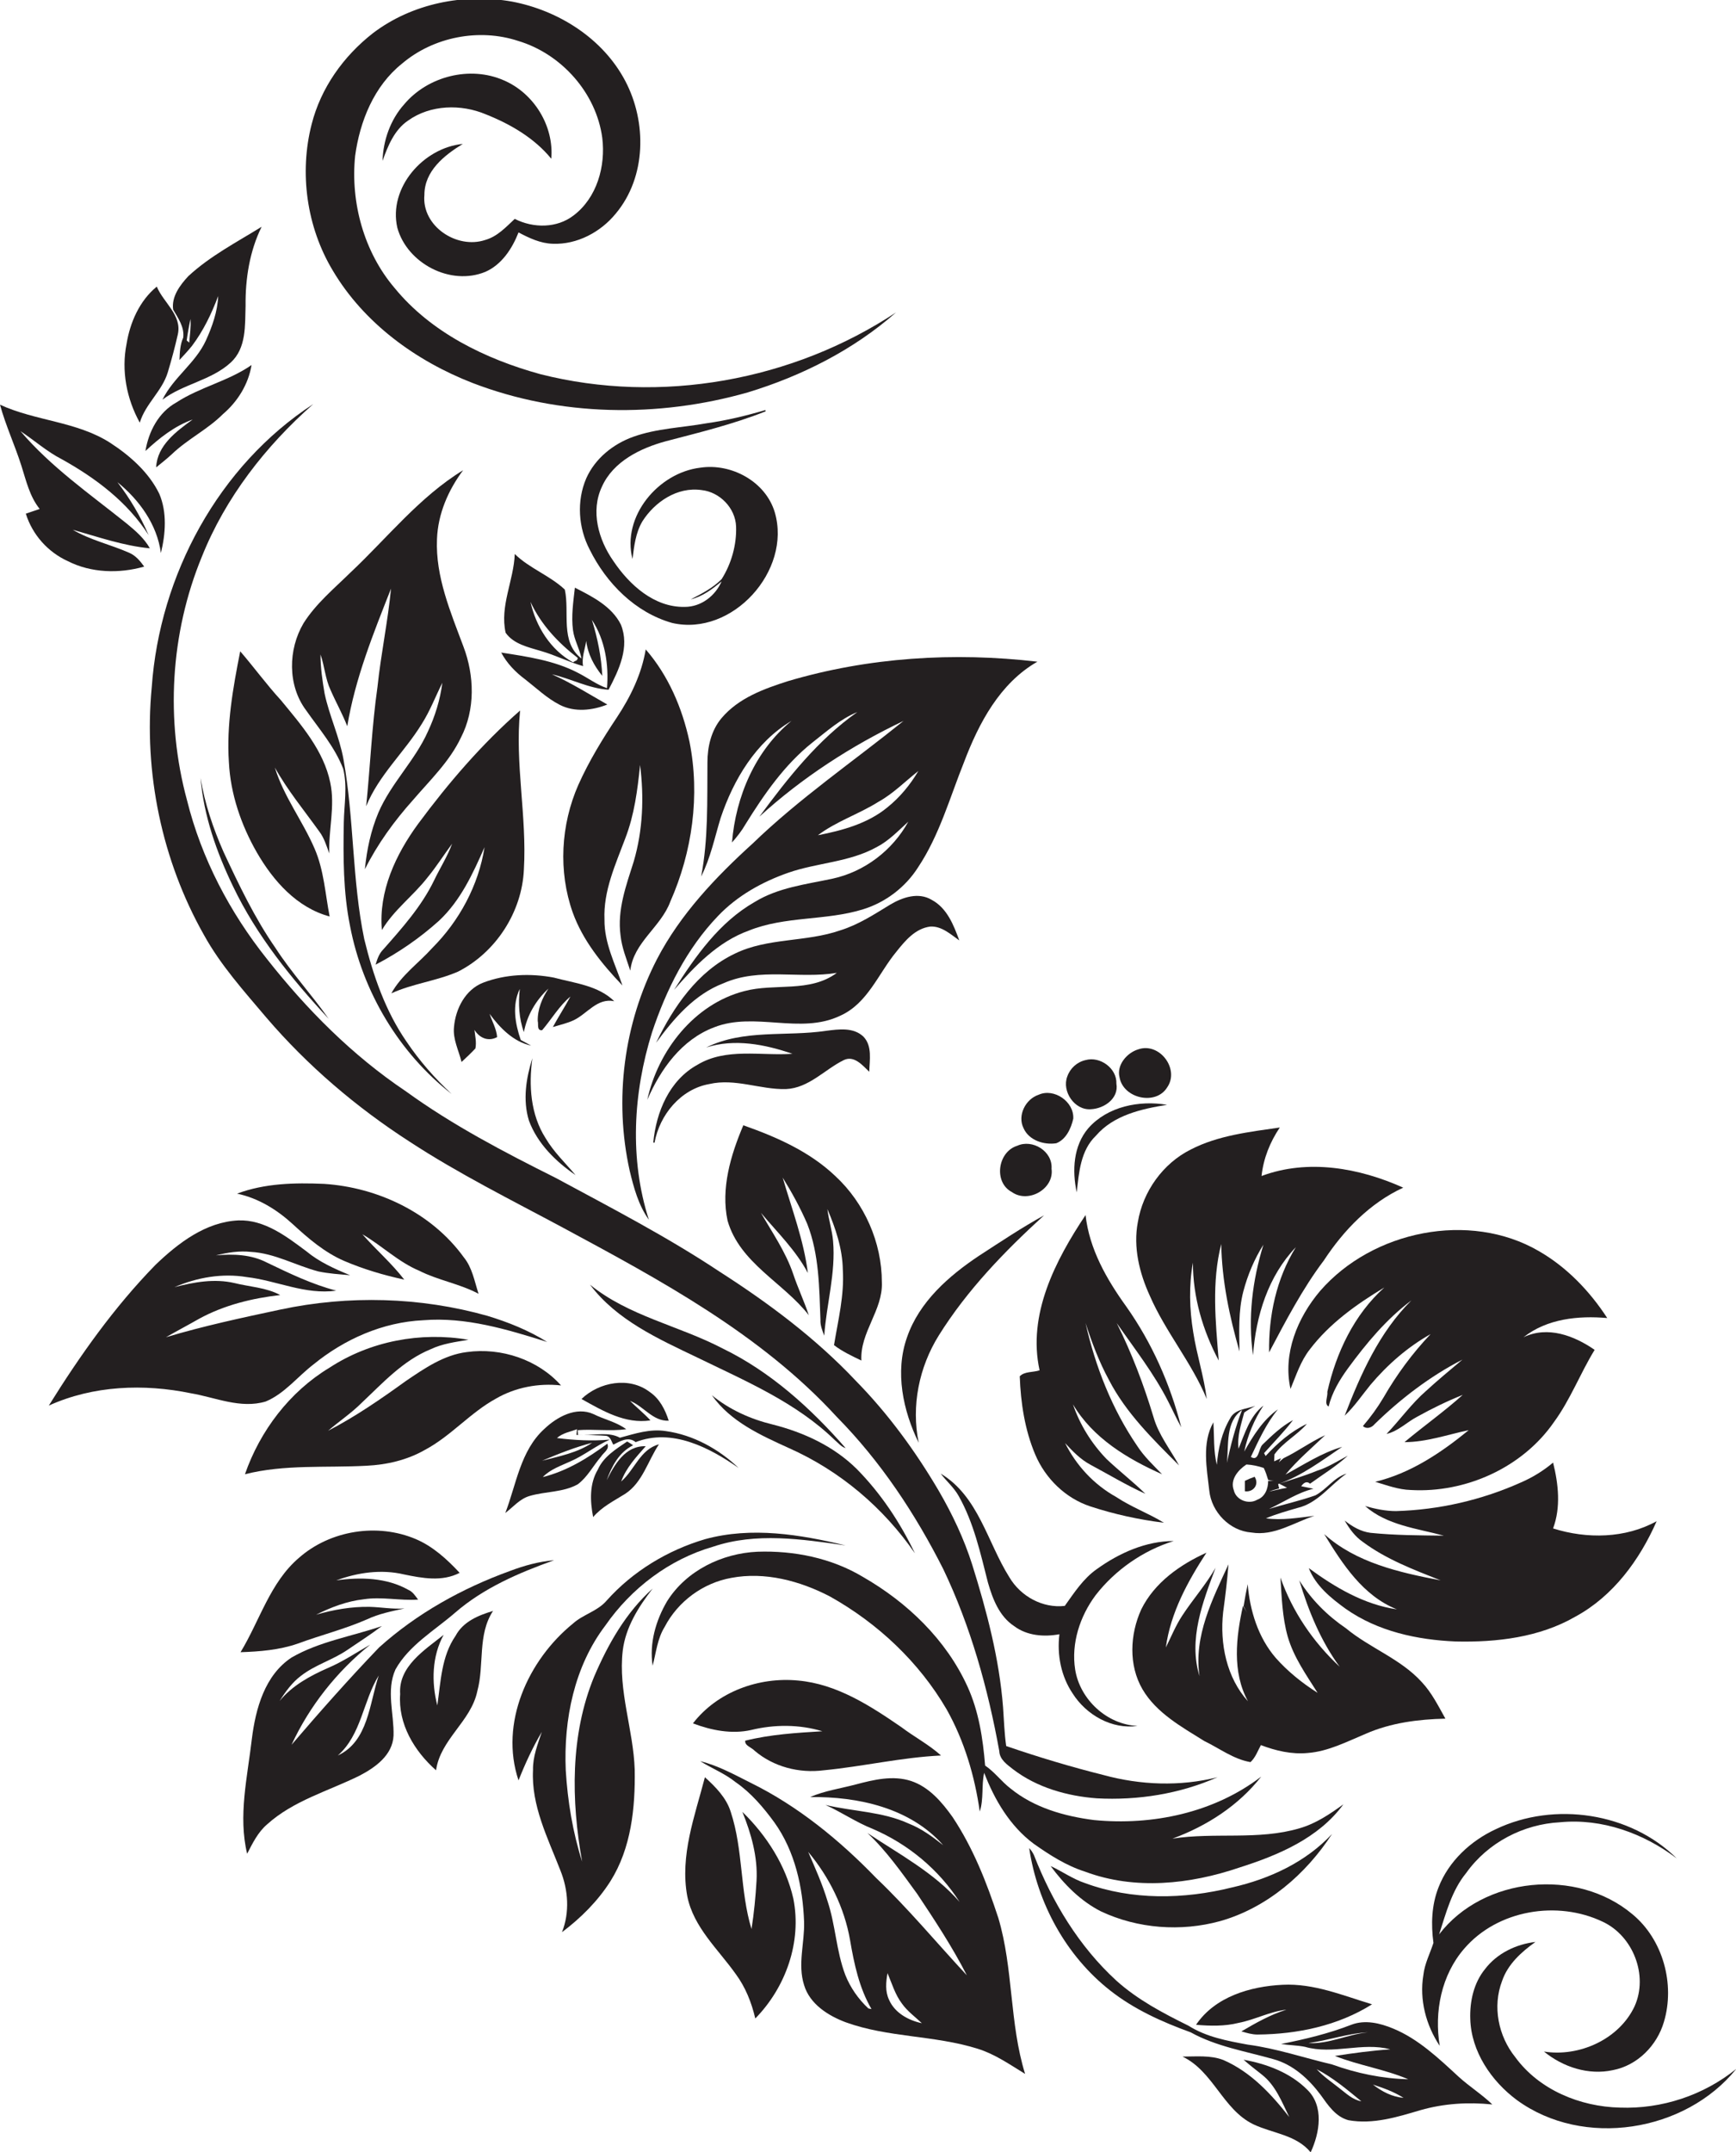 <?xml version="1.0" encoding="utf-8"?>
<!-- Generator: Adobe Illustrator 19.2.0, SVG Export Plug-In . SVG Version: 6.00 Build 0)  -->
<svg version="1.1" id="Layer_1" xmlns="http://www.w3.org/2000/svg" xmlns:xlink="http://www.w3.org/1999/xlink" x="0px" y="0px"
	 viewBox="0 0 551.4 683.3" style="enable-background:new 0 0 551.4 683.3;" xml:space="preserve">
<style type="text/css">
	.st0{fill:#231F20;}
</style>
<g>
	<path class="st0" d="M150.1,121.6c27.8,10.7,58.9,11.1,87.4,3c17.1-5.2,33.6-13.5,47.1-25.4c-32.8,21.7-74.8,29.3-113,19.6
		c-17.4-4.8-34.7-13.2-46.3-27.4c-9.7-11.4-14-27.1-12.5-41.9c1.5-11,6-22.2,14.9-29.3c10-8.5,24.5-11.3,36.9-7.2
		c13.7,4.1,24.8,16.5,26.7,30.8c1.1,9-1.7,19-9.1,24.6c-5.3,4.1-12.8,4.1-18.7,1.1c-2.8,2.6-5.5,5.6-9.4,6.7
		c-9,3-20.2-4.4-19.3-14.3c0-7.6,6.3-12.6,12.2-16.2c-12.5,1.2-23.7,13.9-20.8,26.6c3.1,11.3,16.9,18.6,28,14
		c5.2-2.3,8.5-7.4,10.5-12.5c3.4,1.8,7,3.5,10.9,3.6c7.7,0.3,15.2-3.7,20-9.6c9.7-11.6,9.9-29,3-42.1c-7.1-13.5-21.2-22.4-36-25.2
		c-15.2-2.7-31.7,0.6-44.1,10C109,17.9,101.9,28,99,39.4c-4,15.5-1.6,32.7,6.7,46.5C115.6,102.6,132.1,114.6,150.1,121.6z"/>
	<path class="st0" d="M154.3,36.3c7.8,3.1,15.4,7.5,20.8,14.1C176,40,169.6,29.6,160,25.5c-10.7-4.7-24.1-1.3-31.6,7.6
		c-4.4,4.9-6.7,11.5-6.9,18c1.7-4.8,3.8-9.9,8.1-12.8C136.7,33.2,146.5,33,154.3,36.3z"/>
	<path class="st0" d="M58.2,107.2c-1,2.2-1.1,4.7-1.2,7.1c1.4-1.5,2.8-3,4-4.5c3.6-4.8,6.2-10.2,8.3-15.8c-0.2,4.9-1.9,9.7-3.9,14.1
		c-3.3,7.2-10.3,11.7-13.8,18.8c6.6-5,15.5-6.1,21.7-11.8c5-4.6,4.5-11.8,4.7-18c-0.1-8.6,1.3-17.4,5.1-25.1
		c-7.9,4.9-16.4,9.3-23.3,15.7c-2.6,2.8-5.4,6.5-4.8,10.6C56.6,101.1,58.6,103.8,58.2,107.2z M60.5,101.3c0.2,2.5-0.2,5-0.4,7.5
		l-0.8-0.7C59.6,105.9,60,103.6,60.5,101.3z"/>
	<path class="st0" d="M53.3,118.2c1.2-4,2.3-8.1,3.2-12.1c1.3-6.1-4.6-10-6.7-15.1c-5.5,4.5-8.5,11.4-9.6,18.2
		c-1.7,8.5,0,17.4,4.2,25C46.2,128.2,51.5,124.2,53.3,118.2z"/>
	<path class="st0" d="M49.6,148.4c1.7-1.4,3.4-2.7,5-4.2c5-4.8,11.3-7.8,16.2-12.7c4.7-4,8.1-9.5,9.1-15.6
		c-7.3,5.1-16.4,7-23.9,11.9c-5.6,3.1-8.8,9.2-9.8,15.4c4.4-4.1,9.2-7.9,15-10C56.1,136.9,49.9,141.4,49.6,148.4z"/>
	<path class="st0" d="M45.8,179.9c-1.3-1.8-2.7-3.5-4.8-4.4c-5.9-2.6-12.3-4-17.9-7.3c8.1,2.3,16.1,5.1,24.5,5.9
		c-1.8-3.2-4.6-5.6-7.4-7.9c-11.6-9.3-24-17.9-33.7-29.3c4.4,2.9,8.4,6.5,13.1,8.9c10.8,6,20.9,13.6,27.6,24.1
		c-2.6-6-5.9-11.6-9.9-16.8c6.9,5.6,12.6,13.4,13.8,22.5c1.5-6.1,2-12.9-0.5-18.8c-3.3-6.8-9.3-12.1-15.6-16.2
		c-10.6-6.8-23.7-6.9-35-12.1c1.8,6.6,4.7,12.8,6.8,19.4c1.5,4.7,2.6,9.7,5.8,13.7c-1.5,0.5-3,1-4.4,1.5c2.1,6.7,7,12.2,13.4,15.1
		C28.9,181.9,37.8,182.2,45.8,179.9z"/>
	<path class="st0" d="M317.4,556c0.1,2.7,2.5,4.3,4.4,5.8c7.6,5.8,17.2,8.5,26.6,9.2c13,0.7,26.3-1.4,38.3-6.7
		c-11.9,3-24.5,2.5-36.2-0.7c-10.4-2.6-20.7-5.7-30.9-9.2c-0.6-4.1-0.7-8.2-1-12.3c-1.2-15.5-5.2-30.6-9.8-45.3
		c-2.6-8.2-6.3-16-10.6-23.4c-7.4-12.6-16.1-24.5-26.3-34.9c-12.7-13.5-27.7-24.7-43.3-34.7c-16.7-11.1-34.5-20.3-52.1-29.8
		c-16.4-8.2-32.7-16.7-47.6-27.5c-17-11.4-31.5-26-44.1-42C73,289.7,64,272.6,59.4,254.1c-6.9-25.4-5.3-53,4.7-77.3
		c7.5-18.8,20.3-35.2,35.4-48.5c-30.1,19.6-48.8,54.3-51.3,89.9c-2.6,27.1,3.2,55,16.6,78.7c5.3,9.6,12.7,17.8,19.8,26.2
		c13.1,15.3,28.6,28.5,45.5,39.4c15.6,10.2,32.3,18.5,48.7,27.3c31,16.7,62.9,33.8,87,60.1c13.9,14.1,24.9,30.7,33.8,48.3
		C308.3,516.4,313.8,536.1,317.4,556z"/>
	<path class="st0" d="M211.5,140.1c10.7-2.8,21.4-5.4,31.7-9.5l-0.1-0.4c-6.1,1.8-12.3,3.3-18.7,4.2c-7.8,1.4-15.8,1.6-23.3,4.3
		c-6.4,2.3-12.1,6.9-14.9,13.2c-3.1,7.2-2.5,15.7,1.1,22.6c5.3,10.7,14.5,20,26.2,23.3c19.1,4.4,38-16.6,32.6-35.1
		c-2.9-9.8-13.8-15.7-23.7-14.2c-13.3,1.6-25,15.5-21.5,29c0.5-4.1,1-8.3,3.1-11.9c3.9-6.2,11.1-11.1,18.8-10
		c5.8,0.6,10.8,5.7,11,11.6c0.2,5.8-1.5,11.8-4.6,16.7c-2.8,2.8-6.3,4.6-9.8,6.4c3.8-0.9,6.9-3.3,9.8-5.7c-2,4.6-6.5,8.1-11.7,8.1
		c-9.7,0.2-17.6-7-22.7-14.6c-4.7-6.7-7.3-15.8-3.6-23.6C194.8,146.5,203.4,142.3,211.5,140.1z"/>
	<path class="st0" d="M147.1,149.3c-13.9,8.5-24.1,21.5-35.8,32.5c-5.2,5.1-11,9.9-14.9,16.1c-4.9,8.3-5.1,19.7,0.8,27.6
		c4.2,6,9.1,11.6,11.8,18.6c1.4,5.6,0.3,11.4,0.2,17.1c-0.2,11-0.2,22.1,2,32.9c4,20.8,15.5,40.2,32.3,53.3
		c-5.4-5-10.3-10.6-14.4-16.7c-6.7-9.7-10.6-21-13.4-32.5c-3.9-18.8-3.2-38.2-6.6-57.1c-1.3-7.2-4.5-13.8-6-20.9
		c-0.7-4.1-1.3-8.2-1.3-12.4c1.3,3.7,1.5,7.7,3.2,11.3c1.7,3.9,3.8,7.6,5.3,11.5c2.5-15.2,8.3-29.5,13.9-43.7
		c-1,10.4-3.2,20.7-4.3,31.2c-1.8,12.6-2.3,25.3-3.6,37.9c4-9.9,12.2-17.2,17.7-26.2c2.6-4.1,4.3-8.6,6.5-13
		c-0.7,5.4-2.3,10.6-4.6,15.5c-4.1,9.2-11.7,16.4-15.7,25.7c-2.4,5.7-3.7,11.8-4.3,18c4-8,9.3-15.3,15.3-22
		c5.4-6.3,11.6-12.2,15.2-19.8c4.6-8.9,4.3-19.7,0.8-28.9c-4.1-11-8.9-22.2-8.4-34.1C139.1,163.1,142.4,155.6,147.1,149.3z"/>
	<path class="st0" d="M183.5,213.6c-7.5-3.9-16-5.1-24.3-6.4c1.8,3.4,4.5,6.2,7.6,8.5c3.6,2.8,6.9,6,11,8.1
		c4.7,2.4,10.3,1.8,15.1-0.1c-5.8-3.3-11.5-6.9-17.6-9.6c6.1,1.4,11.7,4.5,18,4.9c3.3-6.3,6.8-13.6,3.9-20.7
		c-2.9-5.8-9.1-8.9-14.6-11.7c-0.5,4.5-1.2,9-0.6,13.5c0.4,3.1,2.1,5.9,2.7,9c-6.9-5.3-3.7-14.6-5.3-21.9
		c-4.8-4.5-11.2-6.7-15.9-11.3c-0.3,8.4-4.8,16.5-2.9,25c2.5,3.6,7.2,4.6,11.2,5.8c4.6,1.3,8.8,3.5,13.4,4.8c-0.5-2.7,0.6-5.3,1-8
		c0.5,4.2,2.5,7.9,5.1,11.1c-0.3-6.1-1.5-12-3.3-17.8c4.2,6.4,5.4,14.2,4.8,21.7C189.5,217.4,186.7,215.2,183.5,213.6z M183.1,209.7
		c-0.3,0.1-0.8,0.4-1.1,0.6c-7.1-3.9-11.8-11.4-13.5-19.2c3.3,7.2,8.8,13,15,17.8C183.5,209.2,183.3,209.6,183.1,209.7z"/>
	<path class="st0" d="M197.1,297c0.4,3.9,1.9,7.5,3.1,11.2c1-9,9.7-13.8,12.7-21.9c7-15.8,9.5-33.8,6.1-50.8
		c-2.3-10.7-6.7-21-13.9-29.3c-1.3,7.8-4.8,15-9.1,21.5c-4.6,6.9-8.9,13.9-12.3,21.5c-5.6,12.7-6.4,27.5-1.8,40.5
		c3.2,8.9,9.3,16.4,15.8,23.2c-2.3-6.8-5.8-13.5-5.7-20.9c-0.4-9.1,3.5-17.5,6.6-25.8c2.9-7.5,3.9-15.4,4.7-23.3
		c1.3,10.2,0.9,20.7-2,30.6C198.9,281.1,196,288.9,197.1,297z"/>
	<path class="st0" d="M104.9,248.5c-2.1-10.2-9.2-18.3-15.7-26.2c-4.5-4.9-8.5-10.4-12.9-15.5c-2.3,11.6-4.4,23.4-3.6,35.2
		c0.5,10.1,3.9,20,8.9,28.7c5.2,9,12.7,17.5,23.1,20.3c-1.4-7.2-1.8-14.7-4.8-21.6c-3.8-8.8-9.8-16.5-12.6-25.7
		c4,7.2,9.3,13.6,14.1,20.3c1.6,2.1,2.3,4.6,3.2,7C104.3,263.5,106.5,256,104.9,248.5z"/>
	<path class="st0" d="M229.2,228c-3.3,3.9-4.5,9.1-4.5,14.1c-0.1,12.1,0.3,24.3-2,36.2c3-5.9,4.3-12.4,6.2-18.6
		c4.1-12.2,11.2-24.1,22.5-30.8c-11.5,9.4-17.7,24-18.9,38.6c1.6-1.8,3.1-3.7,4.3-5.8c5.9-9.5,12.4-18.9,21.2-25.9
		c4.5-3.5,8.9-7.5,14.3-9.7c-12.5,8.8-22.1,21-31.1,33.2c13.6-12.4,29.2-22.5,45.8-30.4c-16,12.9-33.1,24.6-47.9,38.9
		c-11.8,10.7-23,22.5-30.4,36.7c-10.6,20.5-13.7,44.7-8.7,67.2c1.3,5.4,2.8,11,6.1,15.6c-6.2-19.3-5-40.3,1-59.5
		c4.5-13.5,11-26.6,21-37c6.1-6.4,14-10.8,22.3-13.7c9.2-3.2,19.3-3.3,28-8.1c3.9-2,6.9-5.2,10.1-8.1c-5,9.1-13.9,15.9-24.1,18.1
		c-8.4,1.8-17.2,2.8-24.7,7.4c-11.2,6.4-18.8,17.2-25.6,27.9c6.6-7.6,14-15.3,23.7-18.8c11.6-4.7,24.6-3.1,36.4-6.8
		c7.1-2.2,13.4-7,17.4-13.3c6.8-10.2,10.1-22.2,14.6-33.4c4.7-12.4,11.4-25.1,23.3-31.9c-26.5-3.1-53.7-1.4-79.3,6.2
		C242.7,218.7,234.6,221.6,229.2,228z M281.8,256.4c-6.2,5.1-14.3,7.3-22,8.8c5.8-4.4,13-6.7,19.2-10.6c4.7-2.6,8.5-6.5,12.7-9.8
		C289.1,249.2,285.8,253.2,281.8,256.4z"/>
	<path class="st0" d="M132.8,261.6c-7.1,9.7-12.6,21.4-11.5,33.7c3.8-6.4,10-10.9,14.5-16.7c2.8-3.4,5.2-7.2,7.8-10.7
		c-1.5,4.1-3.9,7.8-5.8,11.8c-4,8.2-10.1,15-16.1,21.8c-1.3,1.3-1.9,3.1-2.4,4.8c7.3-3.8,14.1-8.5,20.2-14
		c6.8-6.4,10.7-14.9,14.4-23.3c-1.9,12.1-8,23.4-16.6,32c-4.3,4.8-9.8,8.6-13,14.4c6.8-3.1,14.3-3.9,21.2-6.9
		c12-6.1,20.3-18.9,20.9-32.4c1-16.9-2.9-33.6-1.2-50.5C153.1,236.2,142.5,248.5,132.8,261.6z"/>
	<path class="st0" d="M71,270.5c-3.3-7.5-6-15.4-7.3-23.5c1,12,5.1,23.6,10.3,34.4c7.5,15.7,18.6,29.4,30.4,42.1
		c-5.4-7.7-11.8-14.6-16.9-22.5C80.9,291.5,75.9,281,71,270.5z"/>
	<path class="st0" d="M205.6,349.2c4.2-9.7,10.9-19.1,21.2-23c12.9-5.1,27.4,2.4,40.1-3.7c8.7-3.9,12.1-13.4,17.8-20.3
		c2.8-3.5,6-7.4,10.8-8c3.6-0.2,6.5,2.5,9.2,4.4c-1.8-4.9-3.9-10.3-8.8-12.9c-4.2-2.5-9.2-0.8-13.1,1.5c-5.1,3.1-10.1,6.4-15.9,8.2
		c-10.9,3.8-23.1,2.3-33.5,7.4c-11.8,5.6-19.5,16.9-25,28.3c5.6-7.7,12.2-15.4,21.4-18.9c11.5-5.1,24.1-1.3,36-3.3
		c-8.6,6.4-19.7,3.2-29.4,5.8C220.5,318.8,209,333.6,205.6,349.2z"/>
	<path class="st0" d="M195.1,317.9c-5.1-5-12.5-5.7-19.2-7.5c-7.4-1.4-15.3-1.1-22.4,1.6c-5.7,2.2-8.8,8.3-9.3,14.1
		c-0.4,3.9,1.5,7.4,2.4,11.1c1.5-1.4,3-2.8,4.4-4.3c0.4-2-0.1-4-0.3-5.9c1.6,2.6,4.4,3.8,7.2,2.3c-0.2-2.6-1.6-5-2.4-7.4
		c3.3,4.5,7.6,8.9,13.2,10.1c-1.1-0.6-2.2-1.2-3.3-1.8c-1.8-5.2-2.8-11.1-0.3-16.2c-0.5,4.6-0.3,9.3,1.3,13.7
		c1-5.3,3.8-10.1,7.8-13.8c-2,3-3.5,6.6-3.4,10.3c0.3,1-0.4,3.1,1.4,2.9c3-3.5,5.4-7.7,9-10.7c-1.8,3.3-3.8,6.4-5.6,9.7
		c2.3-0.7,4.6-1.2,6.7-2.2C186.6,321.8,189.7,316.8,195.1,317.9z"/>
	<path class="st0" d="M225.3,344.2c8.2-1.9,16.2,1.8,24.3,1.6c7.3-0.3,12.3-6.2,18.4-9.2c3.3-1.6,6,1.7,8.1,3.7
		c0.1-3.7,1-8.1-1.8-11.1c-3.2-3.1-7.9-2.4-11.9-1.9c-12.6,1.9-26.2-0.6-38.1,5.3c9-2.9,18.7-1,27.4,2c-10.1,0.7-21.1-2-30.2,3.5
		c-8.9,4.9-13.1,15-14,24.7h0.4C209.5,354,216.2,345.8,225.3,344.2z"/>
	<path class="st0" d="M370.7,345.3c4.1-5.8-2.4-14.5-9.2-12.1c-3.6,1.1-6.9,5-5.9,8.9C356.8,348.8,367.1,351.1,370.7,345.3z"/>
	<path class="st0" d="M346.5,352.2c4.2-0.2,8.9-3.4,8.1-8.1c0.2-4.9-5.2-8.8-9.8-7.5c-2.7,0.6-4.9,2.6-5.8,5.2
		C337.2,346.5,341.3,352.6,346.5,352.2z"/>
	<path class="st0" d="M325.1,358.2c1.7,3.9,6.5,5.4,10.4,4.8c3.1-1.2,4.7-4.7,5.4-7.8c0.3-5.4-6.1-9.8-11-7.6
		C325.7,349,323.1,354.2,325.1,358.2z"/>
	<path class="st0" d="M370.7,350.8c-8.8-1.5-18.9,0.5-25,7.4c-4.8,5.6-5.2,13.5-3.7,20.4c0.7-6.3,1.2-13.3,6.1-18
		C353.7,354.1,362.5,352.1,370.7,350.8z"/>
	<path class="st0" d="M273.6,432c-0.5-9,6.9-16,6.5-24.9c0-12.6-5.5-25.1-14.8-33.7c-8.2-7.8-18.7-12.4-29.2-16.1
		c-4,9.4-7.2,20.1-5,30.3c3.9,13.5,17.7,19.6,25.8,30c-1.5-4.5-3.5-8.7-5-13.2c-2.4-7-6.6-13-10.2-19.3c5.2,6.2,11.1,11.9,14.9,19.1
		c-1.3-10.4-5.1-20.3-8-30.3c2.9,4.7,5.6,9.6,7.8,14.7c3.8,9.7,3.8,20.2,4.2,30.5c-0.1,1.7,0.6,3.4,1.2,5c0.7-10,3.7-19.9,2.8-30.1
		c-0.3-3.4-1.4-6.7-1.8-10.1c2.6,6.1,4.8,12.6,4.9,19.3c0.5,8.1-1.5,16-2.8,23.9C267.5,429.1,270.5,430.5,273.6,432z"/>
	<path class="st0" d="M361.4,388.1c-1.5,7.9,0.5,16.1,3.8,23.3c5,11.5,13.3,21.2,18.1,32.8c-0.9-7.2-3.2-14.1-4.3-21.2
		c-1.2-7.3-1.4-14.8-0.1-22.1c0,10.9,3.1,21.5,8.2,31.1c-1-12.3-2.3-24.9,0.8-37c0.2,11.6,2.6,23,5.8,34.1c-0.1-6.3-0.4-12.8,1.2-19
		c1.4-5.3,3.5-10.3,6.4-14.9c-3.5,11.3-5,23.3-3.3,35.1c0.9-12.5,4.8-25.1,13.6-34.3c-6.2,10-8.7,21.8-8.5,33.4
		c5.3-10,10.6-20.2,17.4-29.2c6.3-9.6,14.6-18.2,25.2-23.1c-14-6.3-30.3-9.2-45-3.7c0.6-5.6,2.7-10.8,5.8-15.4
		c-9.6,1.4-19.6,2.5-28.3,7C369.4,369.4,363,378.3,361.4,388.1z"/>
	<path class="st0" d="M323.1,363.8c-6.2,1.9-7.6,11.6-1.7,14.7c5.2,3.7,13.5-1,12.6-7.4C334.4,365.5,327.9,361.6,323.1,363.8z"/>
	<path class="st0" d="M152,410.8c-1.3-4-2-8.3-4.7-11.6c-10.2-14.1-27.3-22.2-44.4-23.3c-9.3-0.4-18.8-0.2-27.6,3.1
		c6.7,1.4,12.7,5.1,17.7,9.7c4.9,4.5,10.1,9,16.4,11.7c6.1,2.6,12.5,4.5,19,5.9c-4-5.2-9-9.5-13.3-14.4c6.2,3.6,11.4,8.8,18.1,11.6
		C139.1,406.5,146,407.6,152,410.8z"/>
	<path class="st0" d="M288.1,424.6c-3.9,11-1.3,23.3,3.7,33.5c-2.4-11.7,0.1-24,6.4-34.1c9-14.4,20.9-26.7,33.4-38.1
		c-7.1,3.9-13.8,8.4-20.6,12.8C301.4,405.1,292,413.3,288.1,424.6z"/>
	<path class="st0" d="M330.2,435.1c-2.1,0.7-4.8,0.3-6.3,1.9c0.3,8.4,1.6,17,4.9,24.8c3.2,7.6,9.6,13.9,17.5,16.5
		c7.6,2.5,15.4,4.2,23.4,5.2c-4.9-3-10.4-5-15.2-8.2c-7-3.9-12.6-9.9-16.2-17.1c2.4,2.6,4.9,5.2,8.1,6.9c5.8,3.1,11.4,6.5,17.4,9.2
		c-4-3.9-8.4-7.3-12.4-11.1c-4.7-4.9-8.4-10.8-10.6-17.3c6.3,10.7,17.3,17.3,28.3,22.2c-2.8-2.9-5.7-5.6-7.9-9
		c-8-11.7-13.3-25.2-16.4-39c2,6.2,4.3,12.3,7.4,18c5.4,10.5,14,18.9,22.3,27.2c-2.8-5.1-6.5-9.7-8.1-15.3
		c-3.1-10.3-6.9-20.3-11.7-29.9c5.7,8.2,11.9,16.1,16.4,25c1.4,2.7,2.6,5.4,4.1,8.1c-3.5-13.7-9.3-26.8-17.5-38.4
		c-6.2-8.6-11.7-18.2-12.9-29C335.2,400.2,326.3,417.4,330.2,435.1z"/>
	<path class="st0" d="M84.4,445c6-2.5,10.1-7.9,15.2-11.8c9.8-8,22-13.4,34.8-14c13.5-1.1,26.7,2.9,39.4,6.9
		c-5.9-3.7-12.4-6.3-19-8.3c-21.3-6-44.1-6.6-65.7-2c-12.2,2.6-24.4,5.2-36.4,8.8c3.5-2,7.1-3.9,10.6-5.9c7.9-4.3,16.8-6.5,25.7-7.5
		c-4.4-2.4-9.7-2.6-14.5-3.8c-6.4-1.5-12.9-0.3-19.1,1.3c7.2-3.1,15.2-4.5,23-3.2c9.5,1.1,18.6,5.7,28.4,4.3c-7.7-2-14.9-5.5-22-8.9
		c-5-2.6-10.7-2.8-16.2-2.3c3.6-0.9,7.4-1.5,11.1-1.1c7.5,0.4,14.2,4.3,21.4,6.2c3.3,0.7,6.7,0.9,10.1,1.2c-4.9-2-9.8-4.2-13.9-7.6
		c-6.3-4.7-13.3-10.1-21.6-9.8c-10.4,0.5-19.1,7.2-26.3,14.1c-13.1,13.4-24,28.8-33.9,44.7c14.1-6.4,30.2-7,45.2-3.9
		C68.4,443.7,76.4,447.4,84.4,445z"/>
	<path class="st0" d="M419.3,409.9c-7.2,8.5-11.9,19.9-9.4,31.1c1.8-4.3,3.2-8.8,6.1-12.5c6.3-8.3,14.9-14.4,23.7-19.7
		c-9.6,8.6-15.3,20.7-18.1,33.1c0.2,1.5-1.1,3.9,0.4,4.7c1.1-4.5,3.5-8.5,6.2-12.2c5.8-7.9,12.2-15.6,20.1-21.5
		c-10.2,10.1-16.1,23.4-21.2,36.6c3.1-2.9,5.5-6.5,8.2-9.8c5.4-6.4,11.8-12,19.1-16.1c-5.8,6.1-10.8,12.9-15,20.2
		c-1.9,3.2-4.1,6.2-6.5,9c1.2,1.1,2.8,0.5,3.7-0.6c8.3-8.1,17.6-15.2,27.9-20.5c-3.9,3.3-7.8,6.5-11.5,9.9
		c-4.7,4.1-8.3,9.2-12.6,13.7c3.8-0.9,6.5-3.8,9.8-5.5c4.7-2.6,9.4-4.9,14.4-6.9c-5.9,5.3-12.4,9.9-18.5,15c7,0,13.7-2.4,20.4-3.8
		c-8.8,7.2-18.5,13.7-29.7,16.4c3.7,1.1,7.4,2.5,11.3,2.6c17.4,1,35.5-7.1,45.5-21.6c5.2-7.1,8.3-15.4,12.9-22.9
		c-6.5-4.5-14.9-7.7-22.6-4c7.5-5.9,17.4-6.9,26.6-6.1c-5.6-8.6-12.9-16.2-21.8-21.3C466.8,384.5,436,390.7,419.3,409.9z"/>
	<path class="st0" d="M265.2,457.3c1.1,0.9,2,2.1,3.4,2.5c-11.1-12.7-23.9-24.3-39.2-31.7c-13.8-7.2-29.7-10.2-42-20.2
		c8.5,11.3,21.7,17.2,34,23.1C236.8,438.5,252.9,445.3,265.2,457.3z"/>
	<path class="st0" d="M136.8,428.4c3.8-1.8,7.9-2.3,12-3c-15.2-2.6-31.2,0.4-44.2,8.9c-12.6,7.6-22,20-26.8,33.8
		c12.6-3.2,25.7-2,38.6-2.7c6.4-0.3,12.9-1.8,18.5-5c8.3-4.4,14.4-11.8,22.6-16.3c6.2-3.6,13.6-5,20.7-4.2
		c-7.3-8.2-19-12.1-29.9-10.6c-7.3,0.9-13.5,5.2-19.4,9.2c-7.9,5.7-16,11.3-24.7,15.8c3.5-3,7.4-5.6,10.7-8.9
		C121.6,439.1,128,432,136.8,428.4z"/>
	<path class="st0" d="M206.6,451c-2-2.2-4.4-4.1-6.5-6.2c4.4,1.7,7.2,6.5,12.3,6.3c-1.1-3.5-2.9-7-6-9.1c-6.5-5-16.1-3.2-21.7,2.2
		C191.5,448,198.6,452.2,206.6,451z"/>
	<path class="st0" d="M290.6,493.2c-4.7-9.8-10.8-19-18.5-26.8c-7.3-7.2-16.8-11.6-26.7-14.1c-7-1.7-13.7-4.7-19.3-9.3
		c5.9,8.4,15.5,12.7,24.5,16.8C266.8,467,280.6,478.7,290.6,493.2z"/>
	<path class="st0" d="M398.7,446.4c-2.8,1-6.5,1-8,4c-2.6,4.4-3.8,9.6-4.2,14.7c-1.1-4.4-0.8-9-1.1-13.5c-3.7,6.6-2.1,14.6-1.3,21.7
		c0.7,6.8,6.5,12.8,13.4,13.3c7.2,1.2,13.5-3.2,20-5.3c-5.1,0.6-10.3,1.5-15.4,0.8c3.3-1.4,6.6-2.3,10-3.3
		c6.5-1.5,10.4-7.3,15.6-10.9c-4,1.2-6.3,5-9.9,6.9c-4.8,1.7-9.8,2.8-14.7,4.3c4.7-2.2,9.1-5.2,14.1-6.4l-3.9-0.8
		c0.7-1,1.7-1.8,2.8-0.8c4-2.9,8.3-5.5,12-8.9c-3.2,1.7-6.3,3.7-9.8,4.8c-3.9,1.6-8,2.8-12,4.1c0.8,0.4,1.6,0.8,2.5,1.3
		c-1.9,0.3-3.8,0.8-5.7,1.2c1-0.4,2.1-0.7,3.2-1c-0.1-0.4-0.3-1.1-0.3-1.4c7.5-2.6,13.8-7.4,20.3-11.8c-6.5,1.9-12.1,5.6-18,8.8
		c3.8-4.6,8.3-8.4,12.6-12.5c-4.6,2.1-8.6,5.1-13.2,7.3c-0.4,0.3-1.2,1-1.5,1.3l0.7-1.3l-2.2,1c0-0.6,0.1-1.7,0.1-2.2
		c2.8-3.9,7.2-6.1,10.3-9.7c-5.1,2.4-9.3,6.1-13.1,10.2l-0.5-0.9c3.1-3.5,6.4-6.8,9.2-10.5c-3.7,2-6.7,4.9-9.7,7.8
		c-1.3,1.3-1.1,5.5-3.7,3.9c2.5-5.3,4.9-10.6,8.6-15.1c-4.7,3.3-7.9,8.4-10.7,13.4c1.1-5.2,3.2-10.2,6.1-14.6
		c-4.3,3.3-5.9,8.8-7.9,13.7c-0.5-4,0.8-7.7,1.8-11.5C396.5,447.6,397.6,447,398.7,446.4z M395.9,465c1.9,0.1,3.7,0.5,5.5,1.1
		c0.6,1.2,1,2.5,1.4,3.8c0.5,0.1,1.4,0.3,1.8,0.3c-0.5,0-1.3,0-1.8,0c0,2.5-1,5.1-3.5,6c-2.7,1.6-6.7,0.1-7.4-3
		C390.6,469.8,393.3,466.7,395.9,465z M389.7,464.5c0.6-5.7-0.5-13.1,4.8-16.8C392.4,453.1,390.9,458.8,389.7,464.5z"/>
	<path class="st0" d="M234.6,466.1c-6.3-6-14.4-10.5-23.1-11.7c-5-0.8-9.8,0.8-14.6,2.1c-3.5-1.9-7.7-0.8-11.5-0.9
		c2.4,0.1,4.7,0.1,7.1,0.3c1.4,0.2,1.7,1.8,2.3,2.8c2.2-1.1,4.8-2.7,7.1-0.8C213.4,453.4,225.3,459.6,234.6,466.1z"/>
	<path class="st0" d="M183.5,471.3c3.1-2.3,4.9-5.9,7.4-8.8c0.8-1.3,2.8-2.3,2-4.1c-6.2,4.6-12.9,8.7-20.5,10.6
		c2.4-2.5,5.8-3.6,8.8-5c4.4-1.9,8.1-5,12.5-6.9c-5.6,0.5-11.3,0.2-16.8-0.5c1.8-1.6,4.2-2,6.4-2.8l-0.2,1.8c0.7,0,1.4,0.1,2.1,0.1
		c-0.5,0-1.1-0.1-1.6-0.1l-0.1-1.5c5.1-0.4,10.3,0.4,15.4-0.3c-3.1-2.3-7-3.1-10.4-4.8c-5.5-2.5-11.6,0.9-15.6,4.7
		c-7.6,6.9-8.9,17.6-12.4,26.7c2.5-1.9,4.6-4.5,7.7-5.4C173.3,473.5,178.8,473.9,183.5,471.3z M188.1,458.1
		c-4.7,3.2-10.5,4.3-15.9,5.7C177.4,461.6,182.7,459.5,188.1,458.1z"/>
	<path class="st0" d="M198.6,474.3c5.5-3.6,7.2-10.5,10.7-15.7c-6,1.6-7.7,8.1-12,11.8c1.6-4.4,4.8-7.8,7.8-11.2
		c-6.5-0.2-9.9,5.8-12.4,10.8c1.6-4.4,3.9-8.9,8.4-11.1c-0.6-0.4-1.2-0.8-1.9-1.2c-3.5,2.4-7.5,4.8-9.3,8.9
		c-2.7,4.5-2.5,10-1.5,15.1C191.2,478.4,195.1,476.5,198.6,474.3z"/>
	<path class="st0" d="M493.3,485.3c2.5-6.7,1.7-14.1,0-20.9c-3.1,2.6-6.5,4.7-10.2,6.3c-12.5,5.6-26,8.7-39.7,9.1
		c-3.3,0-6.6-0.7-9.8-1.6c6.9,6.1,16.5,7.1,25,9.4c-7.8-0.1-15.5-0.1-23.3-0.9c-3.1-0.4-5.8-2-8.2-3.9c1.5,2.6,3.3,5.1,5.8,6.8
		c7.4,5.5,16.1,8.8,24.7,12.2c-13.1-2.5-26.9-5.6-37-14.7c5.8,9.5,12.3,19.6,23.1,23.9c-10.4-1.5-19.7-7-28-13.1
		c2.2,5.6,7,9.5,11.7,12.9c10.2,7.2,22.8,9.9,35,10.4c13,0.3,26.6-1.3,38-7.9c12-6.5,20.4-18,25.8-30.3
		C516.3,488.5,504,488.7,493.3,485.3z"/>
	<path class="st0" d="M372.8,489.3c-8.8,0-17.3,3.8-24.4,8.9c-4.3,3-7.2,7.5-10.2,11.7c-7,0.8-14-3-17.6-9.1
		c-7-11.1-9.8-25.7-21.8-32.9c1.8,2.4,4.2,4.4,5.7,7.1c4.8,8.5,6.9,18.1,9.3,27.5c1.5,5.2,3.6,10.7,8.3,13.8
		c4.1,3.1,9.5,3.5,14.4,2.6c-0.8,6.5,0.5,13.3,4.2,18.8c4.3,6.8,12.5,11.5,20.6,10.3c-9.7-0.4-18.3-8.4-19.8-17.9
		c-1.3-8.3,1.5-16.9,6.5-23.6C354.2,498.5,363.1,492.3,372.8,489.3z"/>
	<path class="st0" d="M398.5,468.9c-1.1,0.4-2.1,0.8-3.1,1.3c0,0.8,0,2.5,0,3.3C398,473.9,400.1,471.4,398.5,468.9z"/>
	<path class="st0" d="M116.5,514.2c3.8-1.8,7.9-2.6,12-3.5c-3.7,0.3-7.4-0.4-11.1-0.5c-5.8-0.1-11.5,0.9-17,2.5
		c4.8-2.4,9.8-4.3,15.1-4.9c5.8-0.9,11.5,0.5,17.3,0.1c-0.9-1.2-1.7-2.5-3.1-3.1c-6.9-3.9-15.3-4.1-22.9-3
		c6.8-2.5,14.3-3.6,21.5-1.9c5.8,1.2,12.1,2.4,17.7-0.5c-4-4.3-8.5-8.4-13.9-10.7c-12.2-5.2-27.2-2.8-37.1,5.9
		c-9.2,7.8-12.5,20-18.6,30c6.1-0.2,12.3-0.7,18.1-2.7C101.8,519.2,109.4,517.3,116.5,514.2z"/>
	<path class="st0" d="M197.8,524.1c0.9-7.4,5-13.9,9.5-19.7c-8.5,7.6-14.2,17.7-18.6,28c-7.6,18.5-7.3,39.3-3.8,58.7
		c-3-9.4-4.6-19.2-5.2-29c-0.7-16.1,2.7-33,12.6-46c8.2-11.8,20.3-21,34.2-25c13.6-4.6,28.2-2.4,42.1-0.4c-14.5-3.5-29.9-6-44.6-2
		c-11.9,3.5-23,10.2-31.3,19.5c-2.9,3.4-7.5,4.4-10.7,7.3c-14.3,11.6-23.4,31.7-17.3,49.8c2.1-5.3,4.5-10.5,7.4-15.4
		c-1.3,3.9-2.9,7.9-2.8,12.1c-0.6,11.3,4.7,21.6,8.7,31.9c2.5,6.2,3,13.3,0.5,19.6c6-4.5,11.4-9.9,15.4-16.2
		c6.6-10.5,7.9-23.3,7.7-35.4C201.2,549.3,196.3,536.9,197.8,524.1z"/>
	<path class="st0" d="M263.6,506.9c15.2,8.5,28.3,20.8,37.1,35.9c5.6,10,8.9,21.1,10.5,32.4c1.3-4,0.5-8.3,1.4-12.3
		c3.3,8.6,8.2,16.9,15.7,22.5c5.1,3.6,10.4,7,16.4,8.9c15.8,5.9,33.3,4,48.9-1.3c12.3-3.9,25.2-9.3,33.1-20.1
		c-4.3,3.1-8.7,6.1-13.9,7.6c-13.1,3.9-27,1.2-40.4,3.3c10.9-4,21-10.5,28.2-19.7c-15,11.5-34.6,15.6-53.1,13.8
		c-9.4-1.2-19-3.9-26.5-10c-2.9-2.2-5.1-5.3-8.1-7.3c-0.7-8.6-2-17.2-5.6-25.1c-6.8-14.9-19.1-26.7-33.2-34.8c-10-6-21.9-8.4-33.5-8
		c-11.3,0.5-22.6,6-28.7,15.7c-3.6,6.1-5.7,13.4-4.6,20.5c1.1-4.2,1.5-8.6,3.8-12.3c4.2-8.1,12.2-14,21.2-15.6
		C242.9,499,254,501.9,263.6,506.9z"/>
	<path class="st0" d="M451.6,534.1c-6.7-7.4-16.5-10.8-24.1-17.1c-5.9-4-11-9.1-14.8-15.2c2.9,9.7,6.8,19.2,12.8,27.4
		c-8.4-7.8-15-17.5-18.8-28.3c0.4,6.3,0.6,12.6,2.3,18.7c1.9,6.6,5.9,12.2,9.5,17.9c-4.9-3.1-9.5-6.8-13.3-11.1
		c-5.6-6.5-8.2-15-8.9-23.4c-0.5,2.3-0.9,4.6-1.3,7c0.5,0.9,1,1.9,1.5,2.8c-0.5-1-1.1-1.9-1.7-2.9c-2.2,9.9-3.5,21,1.6,30.3
		c-6.8-7.5-9-18.3-7.9-28.3c0.7-5.1,1.3-10.1,1.7-15.2c-5.1,11.1-11.1,22.8-9.2,35.5c-3.6-11.6,1-23.5,5.1-34.4
		c-3.1,5.4-7.2,10-10.6,15.2c-2.1,3.2-3.5,6.7-5.2,10.1c1.5-11,6.9-20.9,12.9-30.1c-8.4,3.8-16.5,9.5-20.7,18
		c-3.6,7.9-4.1,17.7,0.4,25.4c4.4,7.5,12.4,11.9,19.6,16.4c4.8,2.3,9.3,5.8,14.7,6.7c1.6-1.5,2.3-3.6,3.3-5.4
		c4.7,1.8,9.8,3,14.9,2.5c6.5-0.5,12.4-3.6,18.4-6.1c8-3.5,16.7-4.6,25.3-4.8C456.9,541.8,454.8,537.5,451.6,534.1z"/>
	<path class="st0" d="M144.5,512.1c9.1-7.9,20.3-12.7,31.5-16.7c-4.8,0.4-9.5,1.7-14,3.4c-15.2,5.5-29.6,13.5-41.6,24.3
		c-9.6,10-18.8,20.4-27.8,30.9c5.7-12.3,14.4-23.3,25-31.8c-4.4,2.5-8.7,5.4-13.4,7.4c-5.7,2.5-11.4,5.6-15.4,10.5
		c1.9-3,4-5.9,6.8-8c4.5-3.5,10-5,14.7-8.2c3.7-2.5,7.4-4.9,11-7.6c-9.6,3.3-19.9,4.9-28.7,10c-8.5,5.6-11.4,16.2-12.6,25.8
		c-1.4,12.1-4.4,24.5-1.5,36.5c1.7-3.3,3.4-6.8,6.3-9.3c8.4-7.6,19.5-10.6,29.4-15.5c5-2.6,10.5-6.5,10.8-12.7
		c0.2-6.9-2.4-14.3,0.6-21C129.9,522.4,137.9,517.8,144.5,512.1z M107.3,557.4c7.5-6.6,8-17.3,13-25.4
		C117.3,540.9,117,552.9,107.3,557.4z"/>
	<path class="st0" d="M144.7,519.4c-4.5,6.5-4.7,14.6-5.8,22.1c-1.9-7.4-1.7-15.6,2-22.4c-6,4.8-14.4,10-13.8,18.8
		c-0.7,9.5,4.5,18.1,11.4,24.2c1.4-9.9,11.1-15.5,13.1-25.1c2.3-8.4,0-17.9,5-25.5C151.9,512.9,147.1,514.9,144.7,519.4z"/>
	<path class="st0" d="M239.7,555.9c6,5.1,14.1,7.2,21.9,6.2c12.5-1.2,24.7-4.1,37.3-4.7c-3.9-3.5-8.5-5.9-12.6-9
		c-9.9-6.8-20.5-13.7-32.8-14.8c-12.4-1.2-25.6,3.5-33.4,13.6c5.8,2.2,12.3,3.5,18.5,2.1c7.4-1.8,15.3-1.8,22.6,0.4
		c-8.2,0.5-16.5,1-24.5,3C236.5,554.3,238.7,554.8,239.7,555.9z"/>
	<path class="st0" d="M302.6,577c-3.4-4.8-7.5-9.6-13.2-11.5c-5.8-1.9-11.9-0.4-17.6,1.1c-4.9,1.3-9.9,2-14.5,4
		c15.2-0.2,31.8,3.4,42.3,15.3c-3.4-2.7-6.9-5.3-11-6.9c-8.3-3.8-17.6-3.8-26.4-5.9c5.1,2.3,9.7,5.5,15,7.6
		c11.2,4.8,21,12.9,27.6,23.2c-8.1-9.3-19.1-15.1-29.3-21.9c6.1,5.7,10.9,12.6,15.8,19.3c5.6,8.4,11.2,16.9,15.8,25.9
		c-9.6-10.3-18.6-21.2-28.8-30.9c-11.6-12-24.8-22.8-39.8-30.2c-5.2-2.6-10.4-5.5-16.1-6.9c3.7,2.3,7.8,3.9,11.3,6.7
		c4.9,3.4,8.8,8,12.3,12.8c6.5,9.1,9,20.5,9.4,31.5c0.2,6.7-2.1,13.5,0,20.1c1.8,6,7.6,9.7,13.2,11.8c13.5,4.9,28.2,4.1,41.9,8.4
		c5.5,1.7,10.2,5,15.1,8c-5-16.1-3.7-33.4-8.5-49.5C313.4,597.7,309.1,586.8,302.6,577z M275.8,637.7c-3.2-3-5.7-6.6-7.3-10.6
		c-2.9-7.6-3.1-15.9-5.7-23.6c-1.6-5.3-3.9-10.4-6.1-15.5c6.7,8,11.5,17.7,13.3,28c1.3,7.6,2.9,15.2,6.8,21.9
		C276.7,637.9,276.1,637.8,275.8,637.7z M282.4,635c-1.3-2.7-1-5.7-0.5-8.5c1.4,3.3,2.4,6.8,4.6,9.7c1.7,2.4,4.2,4.2,6.3,6.2
		C288.5,641.5,284.2,639.1,282.4,635z"/>
	<path class="st0" d="M235.8,575.3c2.8,6.9,4.9,14.3,4.5,21.8c-0.3,5.2-0.8,10.3-1.6,15.4c-3.7-12.1-2.6-25.1-6.6-37.2
		c-1.4-4.5-4.8-7.9-8.2-11c-3.2,12.3-8,24.9-5.6,37.8c2,9.9,9.8,16.8,15.4,24.7c3.1,4.2,5,9,6.2,14.1c9.7-9.9,14.8-24.3,12.1-38
		C249.6,592.3,243.5,582.8,235.8,575.3z"/>
	<path class="st0" d="M495.5,578.6c13.3-1.3,26.6,3.5,37.1,11.5c-14.7-14.6-38.9-18.2-57.5-9.3c-8,3.7-15,10.2-18.2,18.5
		c-2.2,5.6-2.4,11.7-1.6,17.6c-1.1,3.4-2.8,6.6-3.2,10.2c-1.3,7.8,0.8,15.9,5.2,22.5c-1.8-10.8,0.5-22.5,7.8-30.9
		c10.6-12.3,29.6-15.4,44-8.5c9.6,4.5,14.5,17,10.1,26.8c-4.9,10.5-17.6,16.2-28.8,14.4c6,4.9,14.1,7.6,21.9,5.9
		c7.8-1.5,14-7.8,16.2-15.3c3.6-12-0.3-26.2-10-34.2c-17.6-14.8-47.3-12-61.4,6.4c2.2-6.8,4-13.9,8.6-19.5
		C472.6,585,483.9,579.2,495.5,578.6z"/>
	<path class="st0" d="M423.1,582.3c-8.4,9-19.9,14.3-31.8,17c-15.3,3.8-31.8,4.1-46.7-1.4c-3.9-1.3-7.2-3.7-10.9-5.4
		c4.3,5.8,9.5,11.1,16,14.4c11.7,5.5,25.4,6.5,37.8,3.1C402.4,605.8,414.8,595.1,423.1,582.3z"/>
	<path class="st0" d="M442.5,644.1c-4.1-1.7-8.9-2.9-13.3-1.2c-7.2,2.8-14.7,4.6-22.3,6.1c2.5,0.4,5.1,0.4,7.6,0.9
		c8.9,2.6,18.2-1.6,27.1,0.8c-5.9,0.4-11.8,1.2-17.6,2.1c7.6,3,15.8,4.2,23.3,7.4c-8.3-0.2-16.4-1.9-24.2-4.7
		c-8.9-2.1-17.7-5.1-26.8-6.3c-6.5-1.2-13.1-2.4-18.8-6c-8.1-4-16.1-8.2-22.9-14.3c-11.9-10.9-20.4-25-26.2-39.9
		c-0.4-0.8-0.9-1.6-1.5-2.2c2.6,17.5,11.7,34.2,25.7,45.2c7.6,6,16.5,10,25.6,13.3c8.1,4.5,17.4,6,26.2,8.5
		c6.3,1.7,11.3,6.3,15.1,11.4c2.3,3.2,4.7,6.9,8.8,8c7.8,1.4,15.5-1,22.9-3.2c7.4-2.1,15.1-2.6,22.8-1.8c-3.3-3.2-7.3-5.7-10.7-8.8
		C456.9,653.5,450.5,647.4,442.5,644.1z M415.6,648.7c6.3-0.8,12.5-3.1,18.9-3.4C428.1,645.9,422.1,649.1,415.6,648.7z M425.5,663.1
		c-2.5-2-5.2-3.8-7.3-6.1c5.2,2.7,9.7,6.5,14.2,10.2C429.6,666.7,427.6,664.7,425.5,663.1z M436.1,661.9c3.4,1.1,6.7,2.3,9.7,4.2
		C442.2,665.8,438.9,664.1,436.1,661.9z"/>
	<path class="st0" d="M514.5,669.2c-12.6-0.3-25.6-5.6-33.2-16c-5.4-6.7-7.3-16.1-4.2-24.2c1.8-5.3,6.1-9.2,10.6-12.4
		c-6.1,0.7-12.2,3.6-16,8.6c-3.6,4.4-4.9,10.3-4.7,15.9c0.3,10.3,6.7,19.7,14.8,25.7c21.1,15.4,53.5,10.2,69.7-9.9
		C541.1,665.3,527.8,669.7,514.5,669.2z"/>
	<path class="st0" d="M399.4,646c12.7-0.1,25.6-2.8,36.4-9.6c-9.3-2.8-18.5-6.7-28.4-6.2c-10.3,0.5-21.5,3.8-27.5,12.7
		c4.5,0.4,9.1,0.5,13.5-0.6c5.2-1,9.9-3.6,15.2-4.2c-5.1,1.6-9.7,4.2-14.3,6.9C396,645.5,397.7,646,399.4,646z"/>
	<path class="st0" d="M395,654c1.9,1.7,3.9,3.2,5.9,4.8c4.3,3.4,6.3,8.7,8.6,13.4c-5.7-7.3-12.2-14.3-20.9-18.1
		c-4.1-1.6-8.7-1.1-13-1.1c9.8,4.7,12.8,16.8,22.5,21.5c6.1,2.9,13.6,3.3,18.2,8.9c2.9-6.2,4.3-14.7-1.1-19.9
		C409.8,658.1,402.3,655.3,395,654z"/>
	<path class="st0" d="M168,355.8c2.7,7.3,8.5,13,14.8,17.3c-3.2-3.8-6.9-7.3-9.5-11.7c-4.8-7.5-5.4-16.8-4.2-25.4
		C167.1,342.3,166,349.3,168,355.8z"/>
</g>
</svg>
